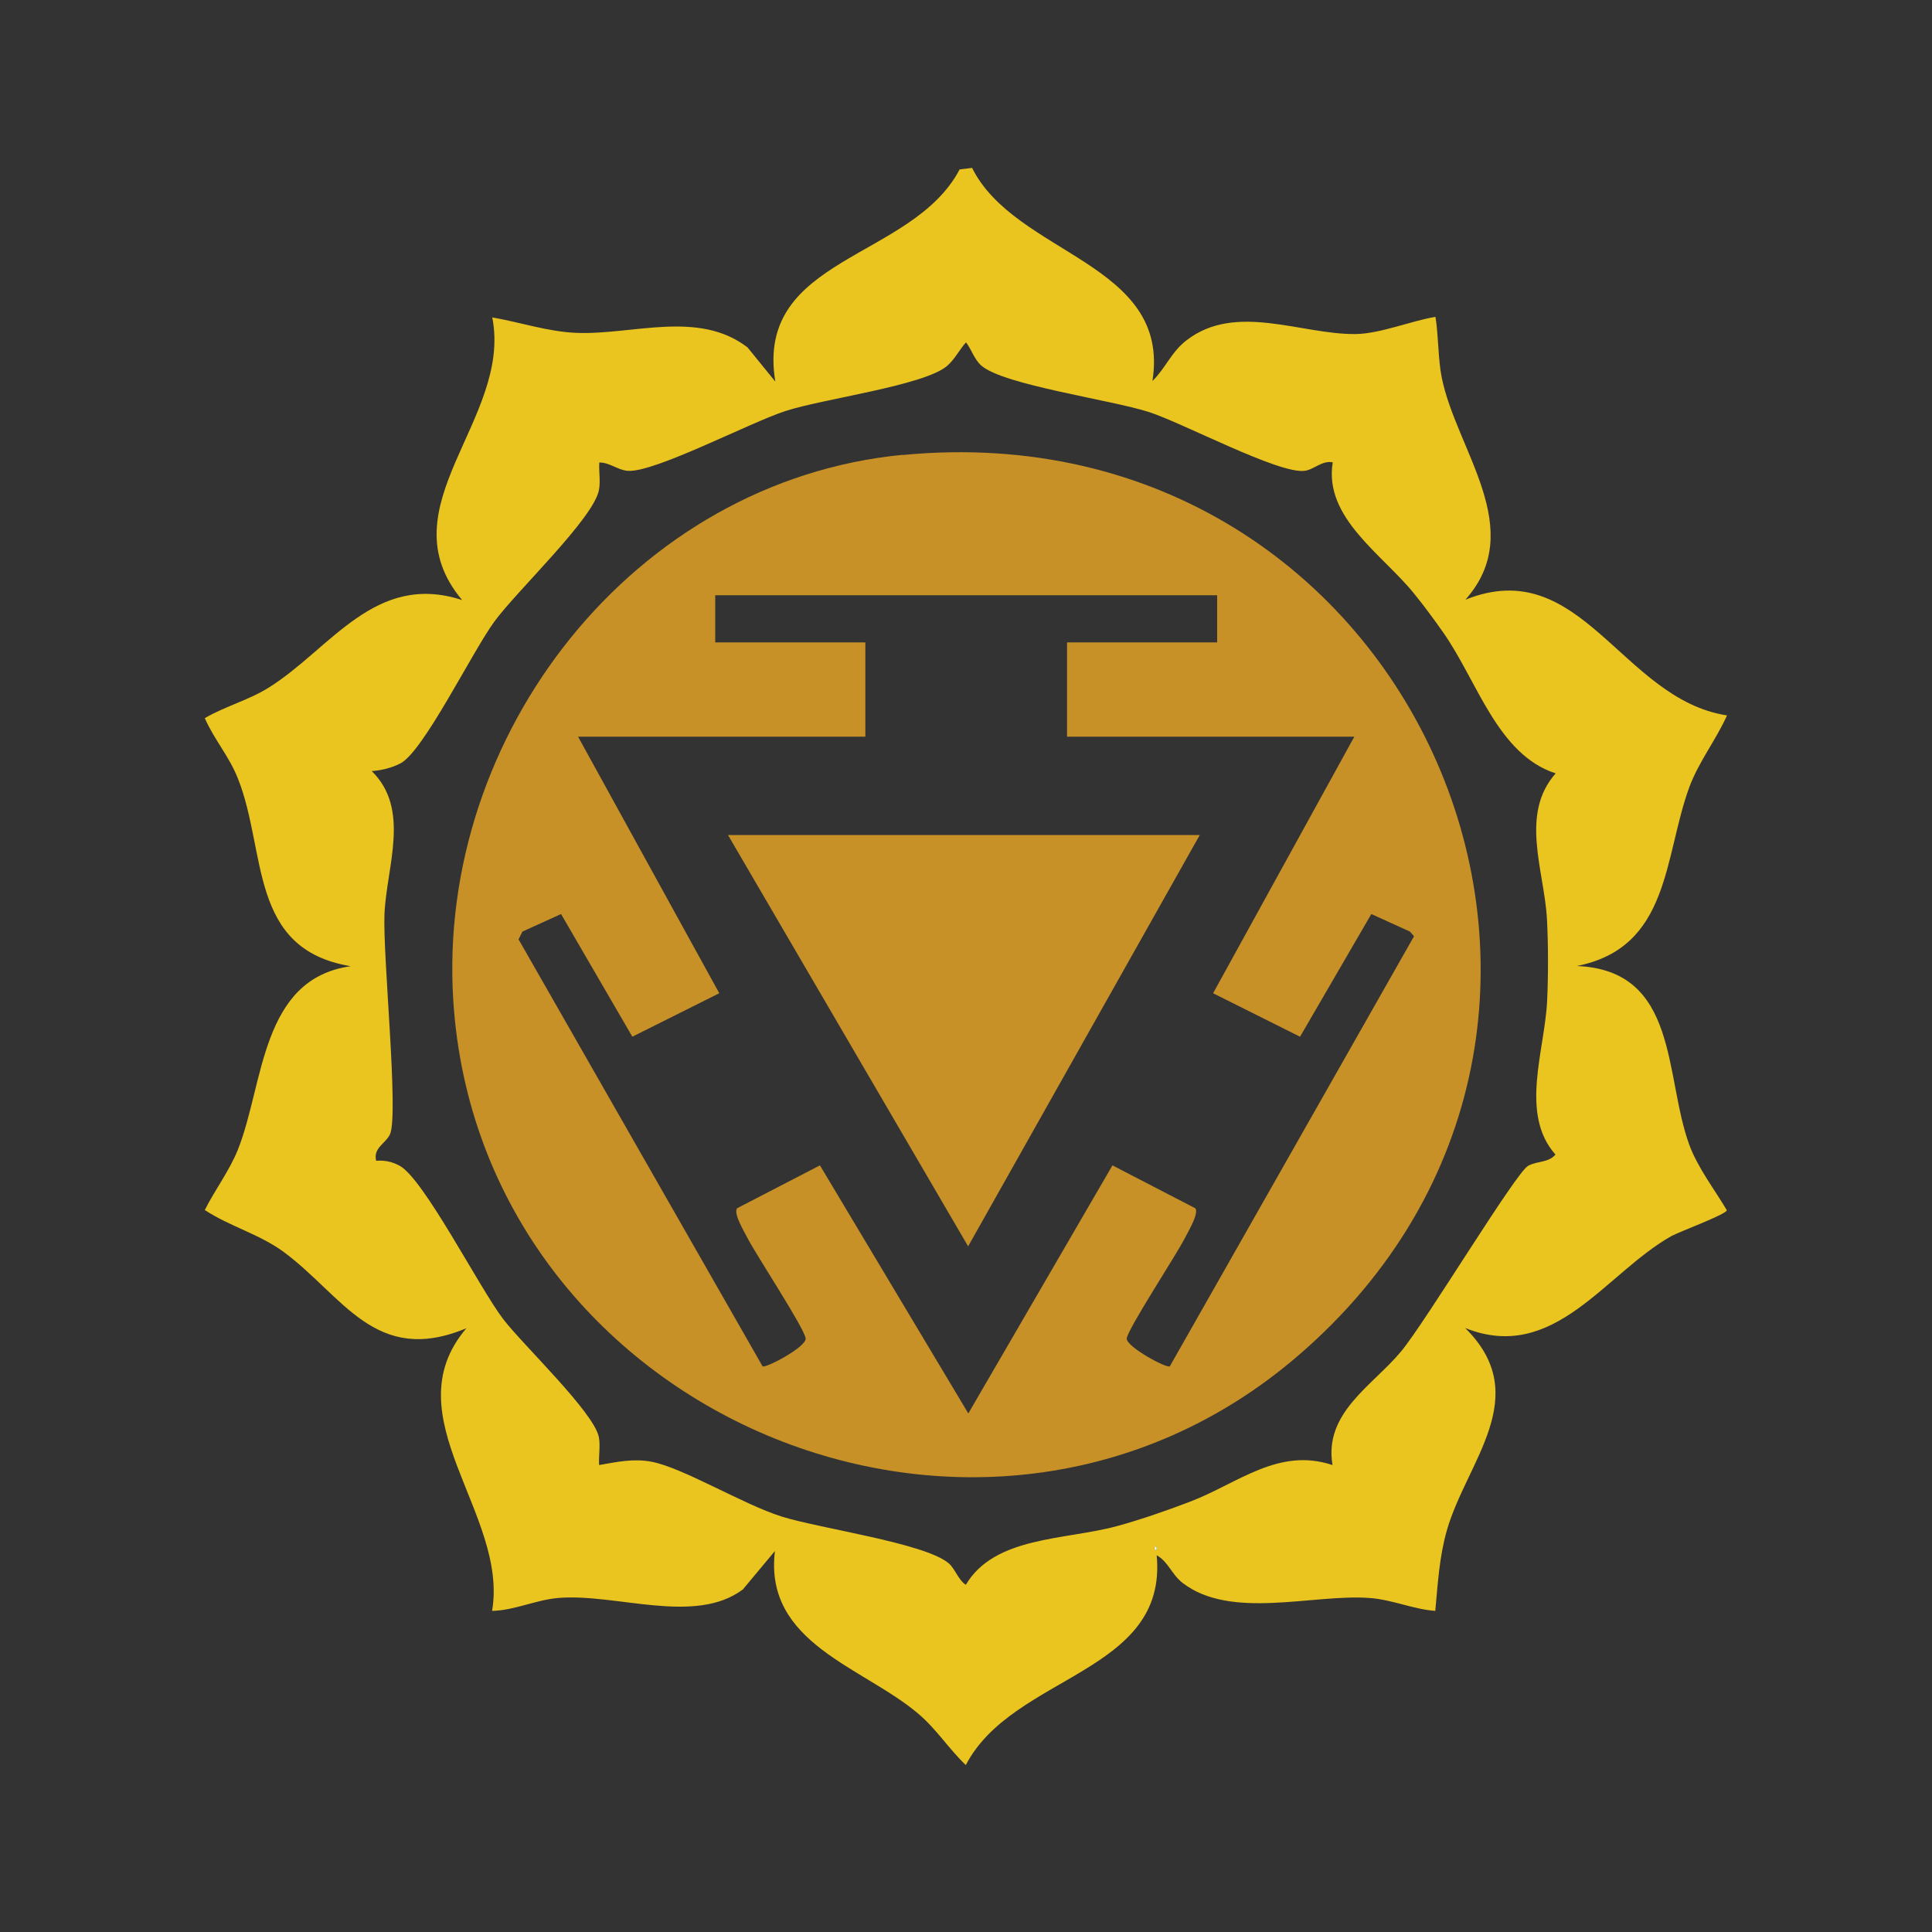 <?xml version="1.0" encoding="UTF-8"?>
<svg id="b" data-name="Layer 2" xmlns="http://www.w3.org/2000/svg" viewBox="0 0 100 100">
  <rect x="0" y="0" width="100" height="100" fill="#333333" stroke="none"/>
  <path d="M50.3,8.66c2.23,4.55,10.32,4.91,9.35,11.06.68-.66.97-1.5,1.77-2.11,2.55-1.97,5.96-.28,8.76-.32,1.27-.02,2.85-.68,4.12-.89.16,1,.13,2.15.32,3.12.75,3.78,4.47,7.87,1.23,11.52,6-2.41,8.08,5.15,13.54,5.99-.57,1.27-1.46,2.39-1.95,3.71-1.33,3.63-.99,8.3-5.82,9.26,5.29.22,4.51,5.7,5.82,9.26.44,1.19,1.3,2.3,1.94,3.38-.01.21-2.43,1.1-2.87,1.34-3.43,1.93-6.06,6.6-10.67,4.76,3.57,3.53.06,6.92-.95,10.47-.39,1.36-.47,2.76-.6,4.17-1.18-.09-2.23-.59-3.43-.67-2.91-.21-7.15,1.15-9.65-.78-.57-.44-.73-1.09-1.34-1.43.58,6.14-7.45,6.16-9.88,10.86-.88-.84-1.51-1.85-2.45-2.65-2.85-2.43-8.01-3.64-7.43-8.43l-1.66,1.99c-2.49,1.86-6.56.19-9.55.44-1.18.1-2.25.64-3.43.67.86-5.03-5.23-10.06-1.33-14.63-4.72,1.97-6.38-1.68-9.47-3.96-1.26-.92-2.78-1.31-4.07-2.16.54-1.07,1.27-2.02,1.72-3.14,1.35-3.41,1.17-8.82,5.83-9.48-5.3-.88-4.33-5.91-5.83-9.7-.46-1.17-1.23-2.02-1.72-3.14,1.07-.62,2.25-.92,3.31-1.58,3.2-2,5.5-6.01,10.01-4.53-4.05-4.82,2.6-9.35,1.56-14.63,1.46.25,2.87.74,4.37.8,2.9.11,6.3-1.2,8.84.75l1.44,1.77c-1.07-6.49,7.07-6.28,9.54-10.98l.64-.08ZM68.98,23.93c-.56-.11-.96.38-1.46.44-1.33.17-6.26-2.46-8.04-3.04-1.98-.64-7.54-1.4-8.69-2.41-.37-.33-.5-.83-.79-1.2-.35.39-.58.88-.99,1.23-1.21,1.01-6.36,1.68-8.34,2.32-1.84.59-6.81,3.21-8.18,3.1-.52-.04-.94-.44-1.47-.43-.03.46.07.98-.02,1.43-.29,1.48-4.24,5.2-5.41,6.8s-3.66,6.71-4.86,7.34c-.44.23-.99.37-1.49.4,2.03,1.99.76,4.95.66,7.42-.09,2.15.74,10.32.29,11.37-.21.48-.89.71-.72,1.38.44-.03.8.04,1.2.25,1.25.65,4.13,6.31,5.37,7.94,1.04,1.36,4.73,4.85,4.96,6.13.08.45-.02.97.01,1.43.93-.16,1.76-.35,2.72-.17,1.62.31,4.72,2.2,6.71,2.83s7.45,1.38,8.67,2.43c.33.29.48.84.88,1.11,1.49-2.52,5.15-2.31,7.83-3.04,1.21-.33,2.65-.83,3.82-1.28,2.44-.94,4.54-2.81,7.33-1.88-.46-2.71,2.08-4.11,3.55-5.88,1.3-1.57,5.94-9.27,6.58-9.61.48-.26,1.05-.15,1.41-.58-1.87-2.11-.55-5.38-.43-7.97.06-1.3.06-2.92-.01-4.22-.14-2.52-1.42-5.42.45-7.54-3.01-.98-4.04-4.75-5.81-7.28-.47-.67-1-1.39-1.52-2.03-1.65-2.04-4.67-3.92-4.21-6.77ZM59.77,80.03v.22c.14-.07.14-.15,0-.22Z" fill="#eac41f"/>
  <path d="M59.77,80.03c.14.07.14.15,0,.22v-.22Z" fill="#fff"/>
  <path d="M46.73,23.55c26.53-2.55,40.38,29.47,20.47,46.61-16.37,14.1-42.39,3.05-43.74-18.4-.86-13.73,9.33-26.87,23.27-28.22ZM62.99,30.81h-25.97v2.44h7.77v4.88h-14.87l7.31,13.28-4.5,2.25-3.69-6.35-2,.91-.2.4,12.63,22.1c.16.11,2.23-.98,2.23-1.43s-2.59-4.38-3.01-5.21c-.16-.32-.74-1.26-.54-1.54l4.29-2.22,7.68,12.84,7.46-12.84,4.29,2.22c.2.27-.38,1.22-.54,1.54-.42.84-3.01,4.78-3.01,5.21s2.07,1.55,2.23,1.43l12.64-22.26-.21-.24-2-.91-3.69,6.35-4.5-2.25,7.31-13.28h-14.87v-4.88h7.77v-2.44Z" fill="#c79127"/>
  <polygon points="62.1 43.22 50.11 64.51 37.68 43.22 62.1 43.22" fill="#c79127"/>
</svg>